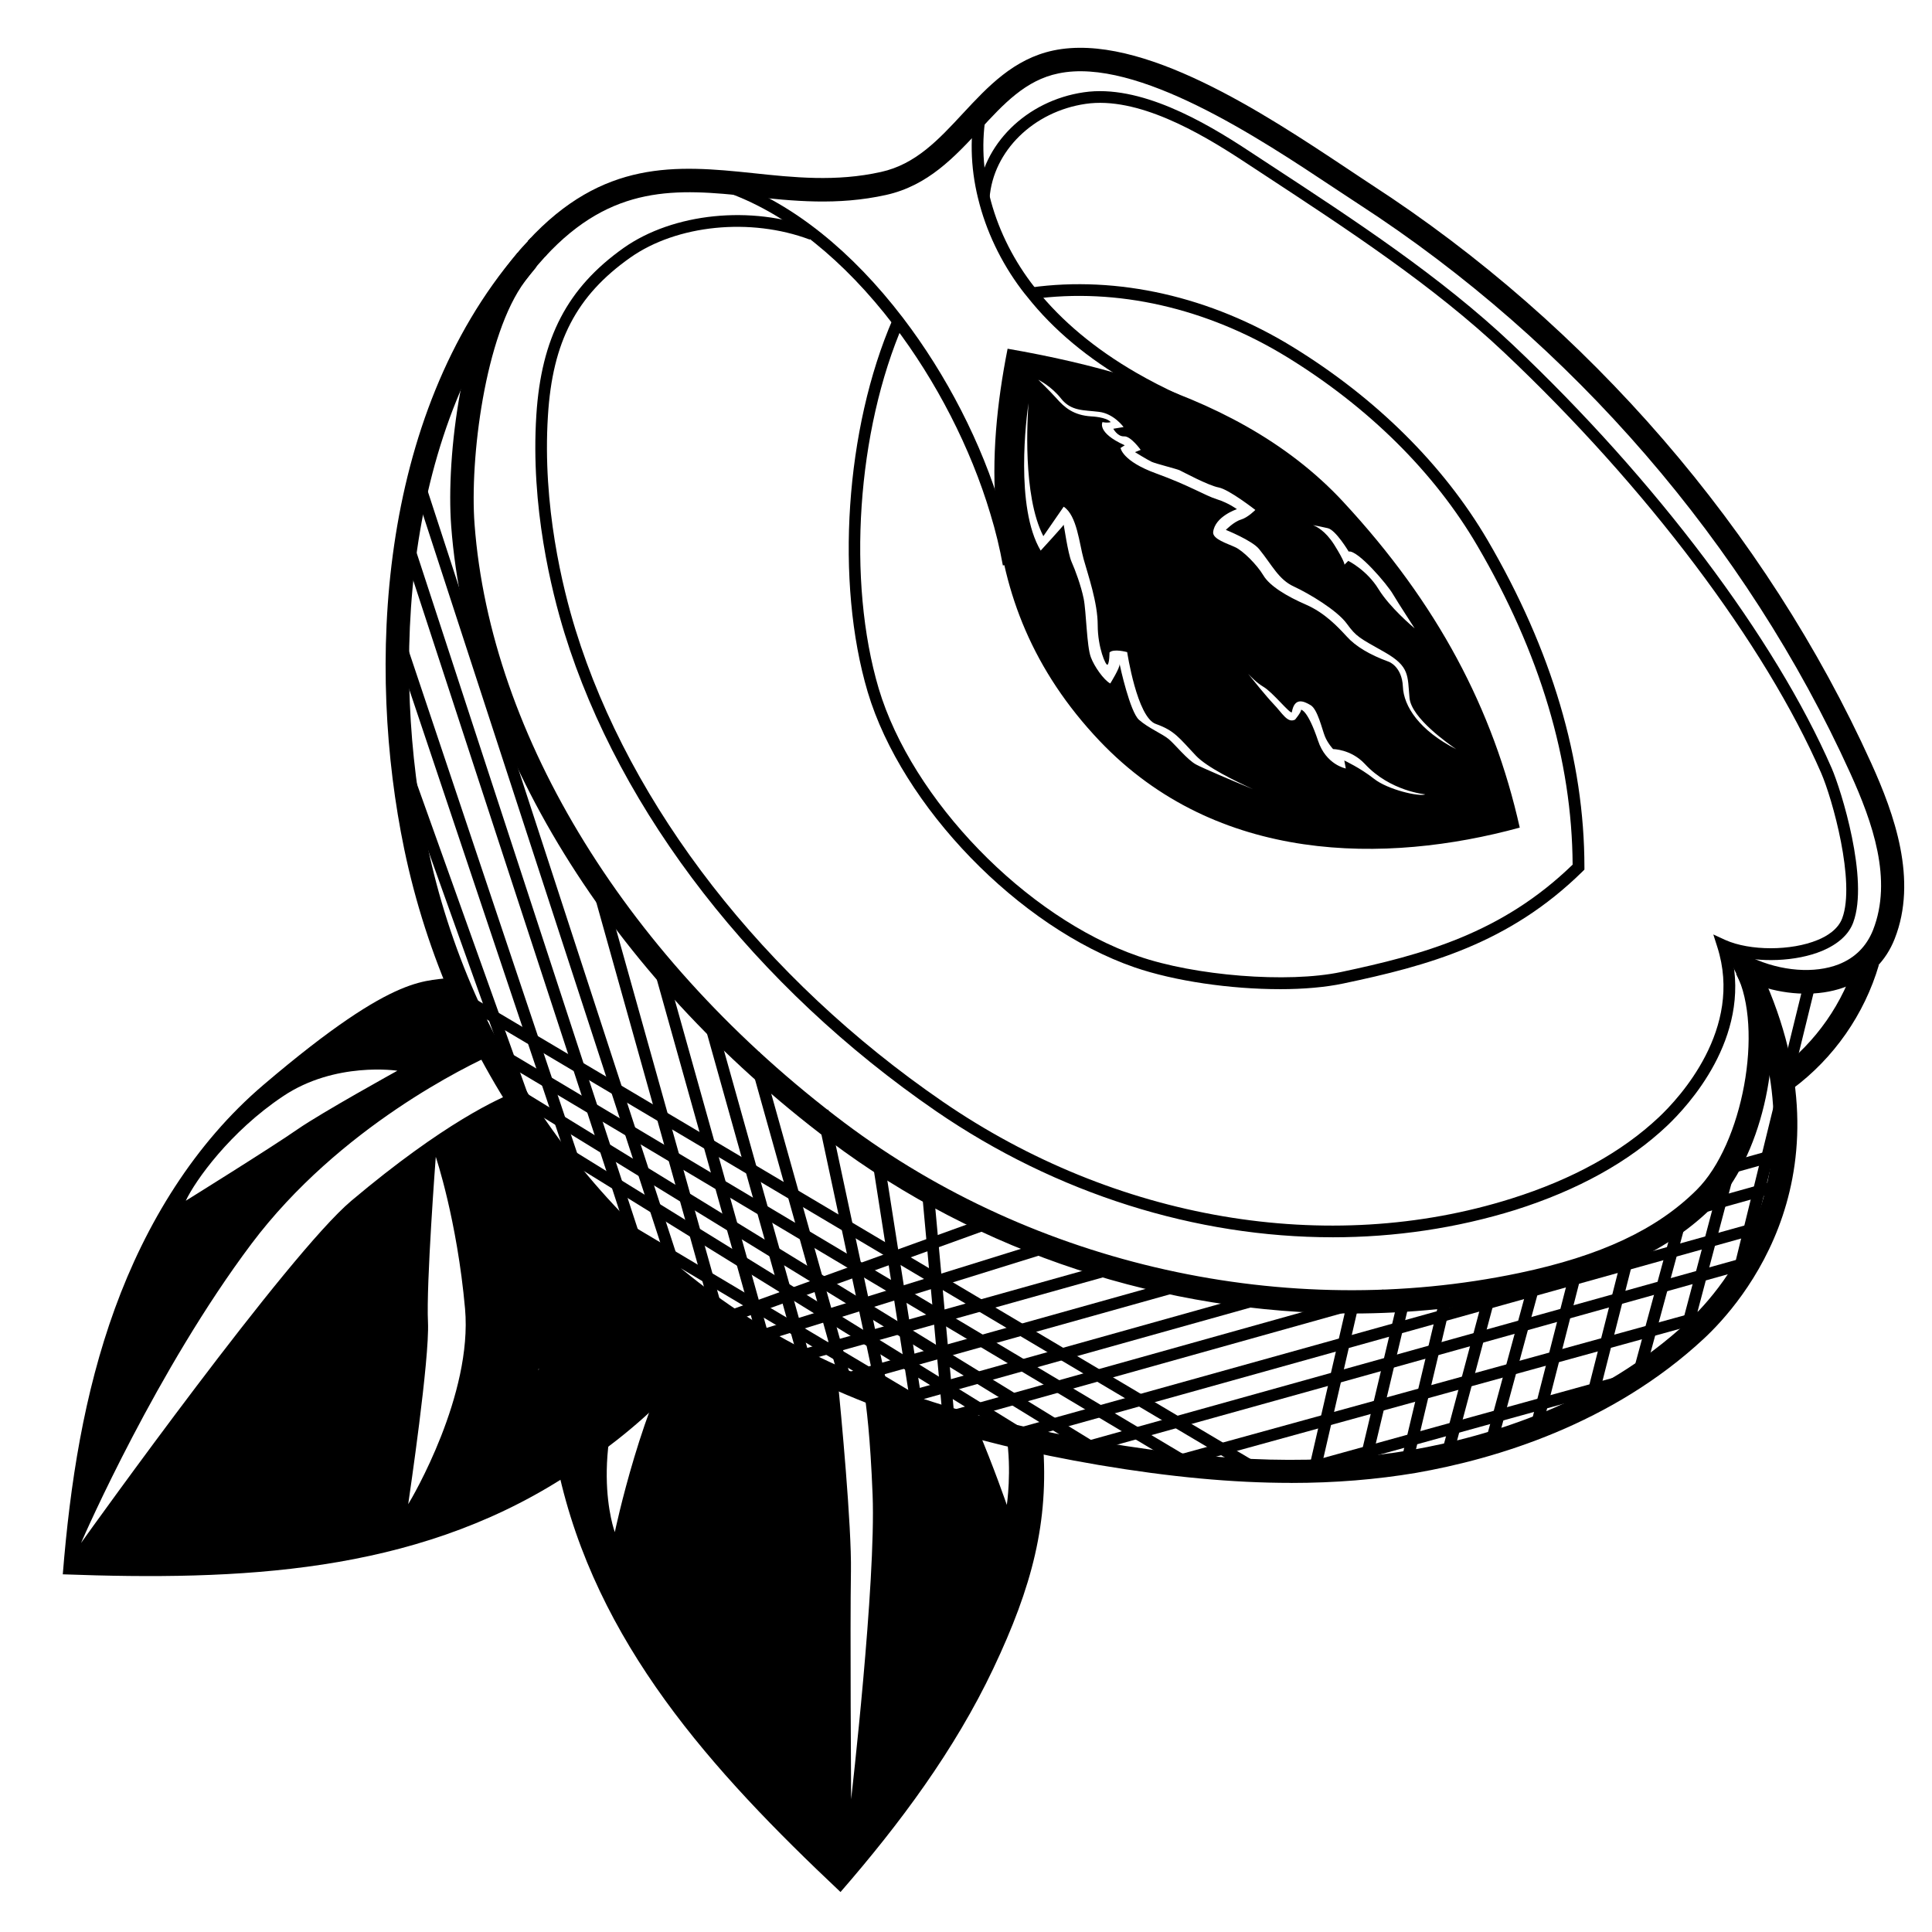 <?xml version="1.0" encoding="UTF-8"?>
<!-- Uploaded to: ICON Repo, www.iconrepo.com, Generator: ICON Repo Mixer Tools -->
<svg fill="#000000" width="800px" height="800px" version="1.1" viewBox="144 144 512 512" xmlns="http://www.w3.org/2000/svg">
 <g>
  <path d="m300.9 462.82c0.152 2.016 0.102 5.543-0.605 11.789-1.41 12.344-13.602 32.547-13.602 32.547s1.562-18.895 3.527-27.66c1.812-7.961 2.016-22.824 2.016-28.164-4.281-6.047-8.211-12.141-11.637-17.938-4.18 1.562-18.844 8.062-43.48 28.816-16.727 14.055-69.172 87.211-71.641 90.688 1.16-2.672 20.152-45.949 45.141-79.25 23.328-31.035 57.738-47.457 64.184-50.332-5.141-9.422-8.664-16.977-10.027-20.453-7.758 1.664-14.559-2.367-50.934 28.617-18.289 15.566-31.188 36.727-39.398 59.297-8.211 22.57-11.891 46.5-13.805 70.434 46.953 1.715 92.652-0.203 132.35-25.34 20.504-13 38.039-29.875 42.066-43.48-12.141-5.641-23.879-16.824-34.156-29.57zm-81.867-28.316c13.805-9.27 30.277-6.75 30.277-6.75s-20.051 11.082-26.449 15.516c-6.699 4.684-29.625 18.941-29.625 18.941 2.469-5.285 11.738-18.336 25.797-27.707zm33.148 108.12c0.301-2.168 5.691-38.492 5.238-48.215-0.504-10.027 2.066-43.832 2.066-43.832s5.644 16.676 7.758 40.254c2.019 22.82-13.953 50.027-15.062 51.793z"/>
  <path d="m407.25 586.16c-10.277 21.664-24.789 41.16-40.508 59.246-34.207-32.242-64.891-66.102-74.867-112.1-5.141-23.73-12.395-56.023 0.754-79.551 0 0 15.922 16.574 31.336 29.773-3.273 4.031-6.551 8.867-9.523 14.559-15.719 30.129-7.508 51.941-7.508 51.941s7.356-35.215 19.246-53.203c1.762-2.621 3.426-5.09 4.988-7.356 4.383 3.426 8.516 6.297 11.941 8.062 7.91 4.637 15.566 8.566 22.871 11.84 0.906 9.27 3.727 38.945 3.527 51.086-0.25 14.508 0.051 60.355 0.051 60.355s6.602-57.234 5.691-80.66c-0.605-15.367-1.664-23.781-2.316-27.762 11.738 4.836 22.066 8.113 30.129 10.277 4.18 9.773 7.758 20.152 7.758 20.152s1.359-9.07-0.102-18.289c6.098 1.359 9.672 1.812 9.672 1.812 1.621 21.02-2.863 38.148-13.141 59.812z"/>
  <path d="m410.38 522.73-8.113-1.863c1.863 0.199 4.031 0.652 8.113 1.863z"/>
  <path d="m502.17 492.09c-49.324 0-98.645-15.922-138.09-45.594-58.594-44.082-96.176-105.04-100.51-163.08-1.41-18.742 2.922-53 14.66-68.719 1.008-1.309 1.965-2.57 2.922-3.727l4.836 3.93c-0.906 1.109-1.863 2.316-2.82 3.578-10.68 14.258-14.711 47.207-13.402 64.488 4.231 56.324 40.859 115.62 98.043 158.6 50.332 37.836 117.14 52.699 178.75 39.801 21.613-4.535 36.527-11.539 47.055-22.016 12.242-12.141 17.836-42.672 10.531-57.332l-3.981-7.961 8.062 3.727c7.809 3.629 16.676 4.281 23.074 1.762 4.332-1.715 7.356-4.785 9.07-9.07 5.238-13.352-0.102-28.516-6.047-41.613-27.457-60.559-73.707-114.11-130.29-150.79-2.016-1.309-4.281-2.82-6.648-4.383-19.496-12.949-52.094-34.613-72.902-30.23-8.668 1.766-14.562 8.113-20.758 14.867-6.801 7.305-13.805 14.863-24.887 17.332-12.949 2.871-24.688 1.613-36.074 0.402-19.348-2.066-36.527-3.324-54.312 15.973l-4.586-4.18c19.902-21.613 39.398-20.102 59.551-17.984 10.883 1.16 22.117 2.367 34.059-0.301 9.168-2.016 15.266-8.566 21.664-15.469 6.648-7.152 13.504-14.508 24.031-16.727 23.328-4.894 55.977 16.77 77.59 31.129 2.367 1.562 4.586 3.074 6.602 4.383 57.586 37.332 104.64 91.793 132.55 153.41 6.098 13.453 12.344 30.883 6.195 46.5-2.316 5.894-6.648 10.227-12.543 12.543-6.246 2.519-13.957 2.621-21.461 0.504 4.637 18.035-1.562 45.344-14.105 57.887-11.387 11.387-27.305 18.895-50.129 23.68-15.07 3.125-30.383 4.688-45.699 4.688z"/>
  <path d="m486.1 536.98c-15.367 0-32.094-1.562-50.883-4.734-35.57-6.047-64.438-15.566-88.168-29.07-48.316-27.508-84.188-77.688-95.926-134.16-9.926-47.762-7.203-114.41 30.078-158.09 0.203-0.301 0.656-0.805 1.059-1.258l2.418-2.621 1.16 1.715 0.805 0.656 2.215 2.168-0.102 0.102-1.914 2.168c-0.352 0.352-0.605 0.707-0.805 1.008-35.973 42.117-38.441 106.61-28.816 152.96 11.387 54.816 46.098 103.43 92.902 130.04 23.125 13.148 51.289 22.418 86.152 28.363 32.344 5.441 58.34 6.098 81.867 2.016 20.555-3.578 49.926-12.395 73.152-34.008 9.27-8.613 37.633-40.809 12.797-92.148l5.594-2.719c26.703 55.168-4.082 90.031-14.156 99.402-24.336 22.621-54.965 31.84-76.328 35.57-10.48 1.75-21.41 2.656-33.102 2.656zm-197.24-325.46-2.215-2.168 2.316 2.066z"/>
  <path d="m619.05 432.54-3.68-4.988c9.824-7.305 17.18-17.785 20.605-29.574l5.945 1.762c-3.828 13.055-11.938 24.691-22.871 32.801z"/>
  <path d="m500.05 277.07c-15.113-16.324-34.965-26.301-55.723-32.797-11.035-3.477-22.32-5.945-33.301-7.859-2.871 14.508-4.332 29.121-3.023 43.43 1.914 21.262 9.672 41.816 27.406 60.508 31.086 32.695 75.926 32.648 111.34 22.973-7.055-31.441-21.766-59.352-46.703-86.254zm-4.18 6.902c2.117 0.453 5.543 6.195 5.543 6.195 2.367-0.504 10.277 8.715 11.789 11.387 1.461 2.469 5.238 8.211 5.691 8.969-0.707-0.605-6.551-5.543-9.523-10.328-3.125-5.141-8.062-7.559-8.062-7.559l-1.008 1.008s0.152-0.707-2.719-5.289c-2.367-3.727-4.785-4.887-5.644-5.188 0.605 0.098 2.219 0.398 3.934 0.805zm-70.688-34.359c2.719 3.426 6.047 3.023 10.027 3.527 3.981 0.453 6.551 4.031 6.551 4.031l-2.719 0.453s1.109 2.117 2.871 2.016 4.383 3.578 4.383 3.578l-1.512 0.605s3.273 2.016 4.434 2.57c1.16 0.504 6.551 1.863 7.356 2.215 0.855 0.402 7.656 4.082 10.43 4.586 2.769 0.555 9.672 5.945 9.672 5.945s-1.965 2.016-3.828 2.57c-1.863 0.555-3.981 2.719-3.981 2.719s7.004 2.82 8.816 5.09c3.477 4.281 5.141 8.062 9.219 9.926 4.031 1.863 11.438 6.297 14.008 9.824 2.57 3.527 3.324 3.777 10.027 7.559 6.699 3.828 6.047 6.144 6.602 12.141 0.504 5.391 10.531 12.293 12.395 13.602-9.773-4.988-13.957-11.387-14.156-16.625-0.25-5.289-3.68-6.551-3.68-6.551-5.238-1.914-8.867-4.133-11.184-6.699-2.367-2.57-5.844-6.297-10.832-8.465-4.988-2.168-9.574-4.887-11.285-7.758-1.715-2.871-5.441-6.551-7.457-7.457-2.016-0.957-5.996-2.117-5.844-3.981 0.453-4.18 6.297-6.098 6.297-6.098s-2.117-1.613-5.289-2.621c-3.223-1.008-7.106-3.578-16.121-6.852-9.02-3.273-9.422-6.75-9.422-6.75l1.109-0.707c-7.508-3.375-5.894-6.144-5.894-6.144 1.41 0.301 2.168 0 2.168 0-1.109-1.359-5.141-1.512-5.141-1.512-4.734-0.301-7.106-2.367-9.27-4.836-2.016-2.215-4.484-4.586-4.785-4.887 0.395 0.246 3.469 1.758 6.035 4.984zm35.773 96.98c-2.316-1.258-5.441-5.188-7.203-6.699-1.762-1.461-5.391-2.922-7.91-5.141-2.367-2.117-4.988-14.008-5.141-14.812 0.203 0.906-2.469 5.188-2.469 5.188-1.762-0.957-4.281-4.586-5.141-6.953-1.109-2.871-1.211-12.141-1.914-15.566-0.707-3.426-2.215-7.508-3.223-9.773-0.957-2.215-2.016-9.773-2.066-9.773 0 0.203-6.098 6.852-6.098 6.852-6.852-11.488-3.777-35.418-3.223-39.094-0.25 3.527-1.664 24.434 3.93 35.266l5.391-7.809c3.527 2.316 4.133 9.773 5.289 13.906 1.16 4.18 3.727 11.488 3.727 17.48 0 5.945 2.168 10.934 2.621 10.48 0.504-0.504 0.504-3.223 0.504-3.223 1.059-1.109 4.684-0.102 4.684-0.102s2.621 17.332 7.609 19.043c4.988 1.762 6.195 3.727 10.629 8.414 2.922 3.074 10.379 6.699 15.113 8.867-5.188-2.117-13.551-5.691-15.109-6.551zm47.156 3.781c-3.629-2.871-7.859-4.836-7.859-4.836l0.402 2.117s-5.238-0.957-7.356-7.356c-2.719-8.113-4.434-8.211-4.484-8.211 0 0.707-1.613 2.621-1.613 2.621-2.016 1.008-3.324-1.664-5.742-4.18-1.965-2.066-5.441-6.398-6.699-7.961 0.707 0.754 2.266 2.367 4.031 3.426 2.469 1.41 7.152 7.356 7.559 6.75 0.707-4.031 3.125-2.973 4.988-1.863 1.863 1.109 3.023 6.398 3.777 8.262s2.168 3.375 2.168 3.375 4.734 0 8.414 3.93c6.699 7.254 16.02 8.062 16.02 8.062-1.516 0.699-9.93-1.215-13.605-4.137z"/>
  <path d="m409.77 293.85c-0.805-4.484-1.914-9.117-3.324-13.703-5.188-17.383-14.309-35.164-25.645-50.027-13.098-17.129-28.113-29.223-43.379-34.863l1.059-2.922c15.82 5.844 31.285 18.238 44.789 35.871 11.586 15.164 20.906 33.301 26.148 51.035 1.41 4.734 2.57 9.422 3.375 14.055z"/>
  <path d="m455.42 251.53c-4.231-1.914-8.211-3.981-11.891-6.047-11.234-6.449-20.402-14.105-27.258-22.773-0.555-0.656-1.059-1.309-1.562-1.965-5.492-7.305-9.422-15.617-11.488-24.082-2.117-8.465-2.266-17.129-0.504-25.09l3.023 0.656c-1.664 7.457-1.512 15.668 0.504 23.68 1.965 8.062 5.742 15.973 10.934 22.922 0.504 0.656 0.957 1.258 1.512 1.914 6.648 8.312 15.516 15.719 26.398 22.016 3.578 2.066 7.457 4.082 11.586 5.945z"/>
  <path d="m483.23 406.14c-13.098 0-27.91-2.117-38.594-5.793-30.582-10.578-61.617-42.621-70.684-72.953-8.664-29.172-5.945-69.828 6.648-98.848l0.152-0.402 2.871 1.109-0.203 0.504c-12.344 28.414-15.012 68.215-6.551 96.73 8.816 29.473 38.996 60.609 68.719 70.887 15.012 5.238 39.648 7.203 53.758 4.231 21.613-4.586 42.57-10.176 61.414-28.465-0.152-27.66-8.613-56.074-25.242-84.488-11.387-19.496-28.867-36.777-50.531-50.078-21.16-12.949-45.039-18.391-67.359-15.316l-0.805 0.102-0.352-3.074 0.754-0.102c22.973-3.176 47.66 2.418 69.375 15.77 22.066 13.551 39.902 31.234 51.59 51.137 17.027 29.121 25.695 58.289 25.695 86.707v0.656l-0.453 0.453c-19.547 19.246-41.16 25.039-63.43 29.727-4.731 1.004-10.574 1.508-16.773 1.508z"/>
  <path d="m497.13 471.89c-36.125 0-73.102-11.488-105.04-33.402-47.863-32.898-83.785-79.098-98.496-126.71-3.426-11.133-9.02-33.504-7.457-57.785 1.309-20.453 8.211-33.703 23.125-44.285 13.148-9.27 33.855-11.387 50.43-5.141l-1.109 2.922c-15.668-5.894-35.215-3.93-47.559 4.785-14.258 10.078-20.605 22.219-21.816 41.918-1.512 23.832 3.93 45.746 7.305 56.68 14.508 46.953 49.977 92.551 97.285 125.05 45.746 31.438 102.12 41.059 150.79 25.695 16.172-5.09 29.27-12.344 39.047-21.562 5.391-5.09 22.418-23.375 15.469-45.09l-1.059-3.324 3.176 1.461c6.5 2.922 17.48 2.922 24.484 0 2.367-0.957 5.391-2.769 6.5-5.742 3.578-9.574-2.621-31.738-5.594-38.543-14.863-34.109-46.25-75.773-83.984-111.39-18.844-17.785-41.516-32.598-63.379-46.953l-6.144-4.031c-11.234-7.356-27.711-16.93-41.414-14.914-13.805 2.016-24.484 12.496-25.441 24.938l-3.125-0.25c1.059-13.855 12.848-25.543 28.113-27.762 14.762-2.168 31.891 7.758 43.527 15.418l6.144 4.031c22.016 14.41 44.789 29.32 63.832 47.309 38.039 35.922 69.676 77.938 84.691 112.4 2.469 5.691 9.926 29.473 5.691 40.859-1.16 3.176-4.031 5.742-8.211 7.508-6.852 2.871-16.777 3.223-24.031 1.059 5.188 22.117-11.637 40.152-17.129 45.344-10.078 9.523-23.629 17.027-40.203 22.27-15.516 4.824-31.891 7.242-48.414 7.242z"/>
  <path d="m247.82 342.39 2.941-1.051 34.996 97.867-2.941 1.051z"/>
  <path d="m247.9 313.13 2.961-0.992 50.145 149.55-2.961 0.992z"/>
  <path d="m250.67 289.11 2.969-0.973 60.816 185.99-2.969 0.973z"/>
  <path d="m252.81 270.29 2.969-0.969 69.633 213.64-2.969 0.969z"/>
  <path d="m301.38 380.83 3.008-0.844 30.367 108.43-3.008 0.844z"/>
  <path d="m602.48 484.21 19.938-81.223 3.035 0.746-19.938 81.223z"/>
  <path d="m588.22 500.72 14.898-56.301 3.019 0.801-14.898 56.301z"/>
  <path d="m576.08 510.18 11.555-42.594 3.016 0.816-11.555 42.594z"/>
  <path d="m563.7 516.86 11.137-43.848 3.027 0.77-11.137 43.848z"/>
  <path d="m549.03 524.05 11.156-43.582 3.027 0.773-11.156 43.582z"/>
  <path d="m538.05 524.55 11.199-41.281 3.016 0.816-11.199 41.281z"/>
  <path d="m526.04 529 12.191-45.707 3.019 0.805-12.191 45.707z"/>
  <path d="m514.98 532.54 11.012-46.266 3.039 0.723-11.012 46.266z"/>
  <path d="m503.96 532.55 11.012-46.266 3.039 0.723-11.012 46.266z"/>
  <path d="m491.17 531.89 10.117-43.891 3.043 0.703-10.117 43.891z"/>
  <path d="m485.68 532.87 93.766-25.938 0.832 3.012-93.766 25.938z"/>
  <path d="m451.47 530.86 147.42-40.629 0.828 3.012-147.42 40.629z"/>
  <path d="m430.43 529.53-0.859-2.973 25.848-7.203 150.99-42.117 0.805 2.969-108.77 30.383z"/>
  <path d="m282.33 444.18 1.645-2.656 131.8 81.5-1.645 2.656z"/>
  <path d="m277.84 433.91 1.633-2.66 157.14 96.492-1.633 2.66z"/>
  <path d="m290.1 459.69 1.598-2.684 100.88 60.031-1.598 2.684z"/>
  <path d="m271.13 421.86 1.598-2.684 187.65 111.85-1.598 2.684z"/>
  <path d="m265.04 409.45 1.594-2.688 211.87 125.72-1.594 2.688z"/>
  <path d="m411.79 526.25-0.859-3.023 202.63-56.477 0.809 2.973z"/>
  <path d="m393.38 518.53 117.17-32.801 0.844 3.008-117.17 32.801z"/>
  <path d="m591.99 463.13 24.84-6.953 0.844 3.008-24.84 6.953z"/>
  <path d="m381.9 513.44 98.879-27.68 0.844 3.008-98.879 27.68z"/>
  <path d="m601.23 452.21 13.535-3.789 0.844 3.008-13.535 3.789z"/>
  <path d="m359.54 510.22 99.652-27.898 0.844 3.008-99.652 27.898z"/>
  <path d="m350.71 503.23 88.203-24.691 0.844 3.008-88.203 24.691z"/>
  <path d="m360.41 438.7 3.055-0.652 16.879 78.977-3.055 0.652z"/>
  <path d="m329.53 411.38 3.008-0.844 29.199 104.25-3.008 0.844z"/>
  <path d="m342.27 423.59 3.008-0.844 24.16 86.254-3.008 0.844z"/>
  <path d="m316.98 399.72 3.008-0.844 27.949 99.801-3.008 0.844z"/>
  <path d="m375.36 452.8 3.086-0.484 10.707 68.336-3.086 0.484z"/>
  <path d="m388.31 459.59 3.109-0.285 5.356 58.547-3.109 0.285z"/>
  <path d="m345.28 496.49 75.242-23.387 0.926 2.984-75.242 23.387z"/>
  <path d="m335.41 491.93 68.848-24.883 1.062 2.938-68.848 24.883z"/>
 </g>
</svg>